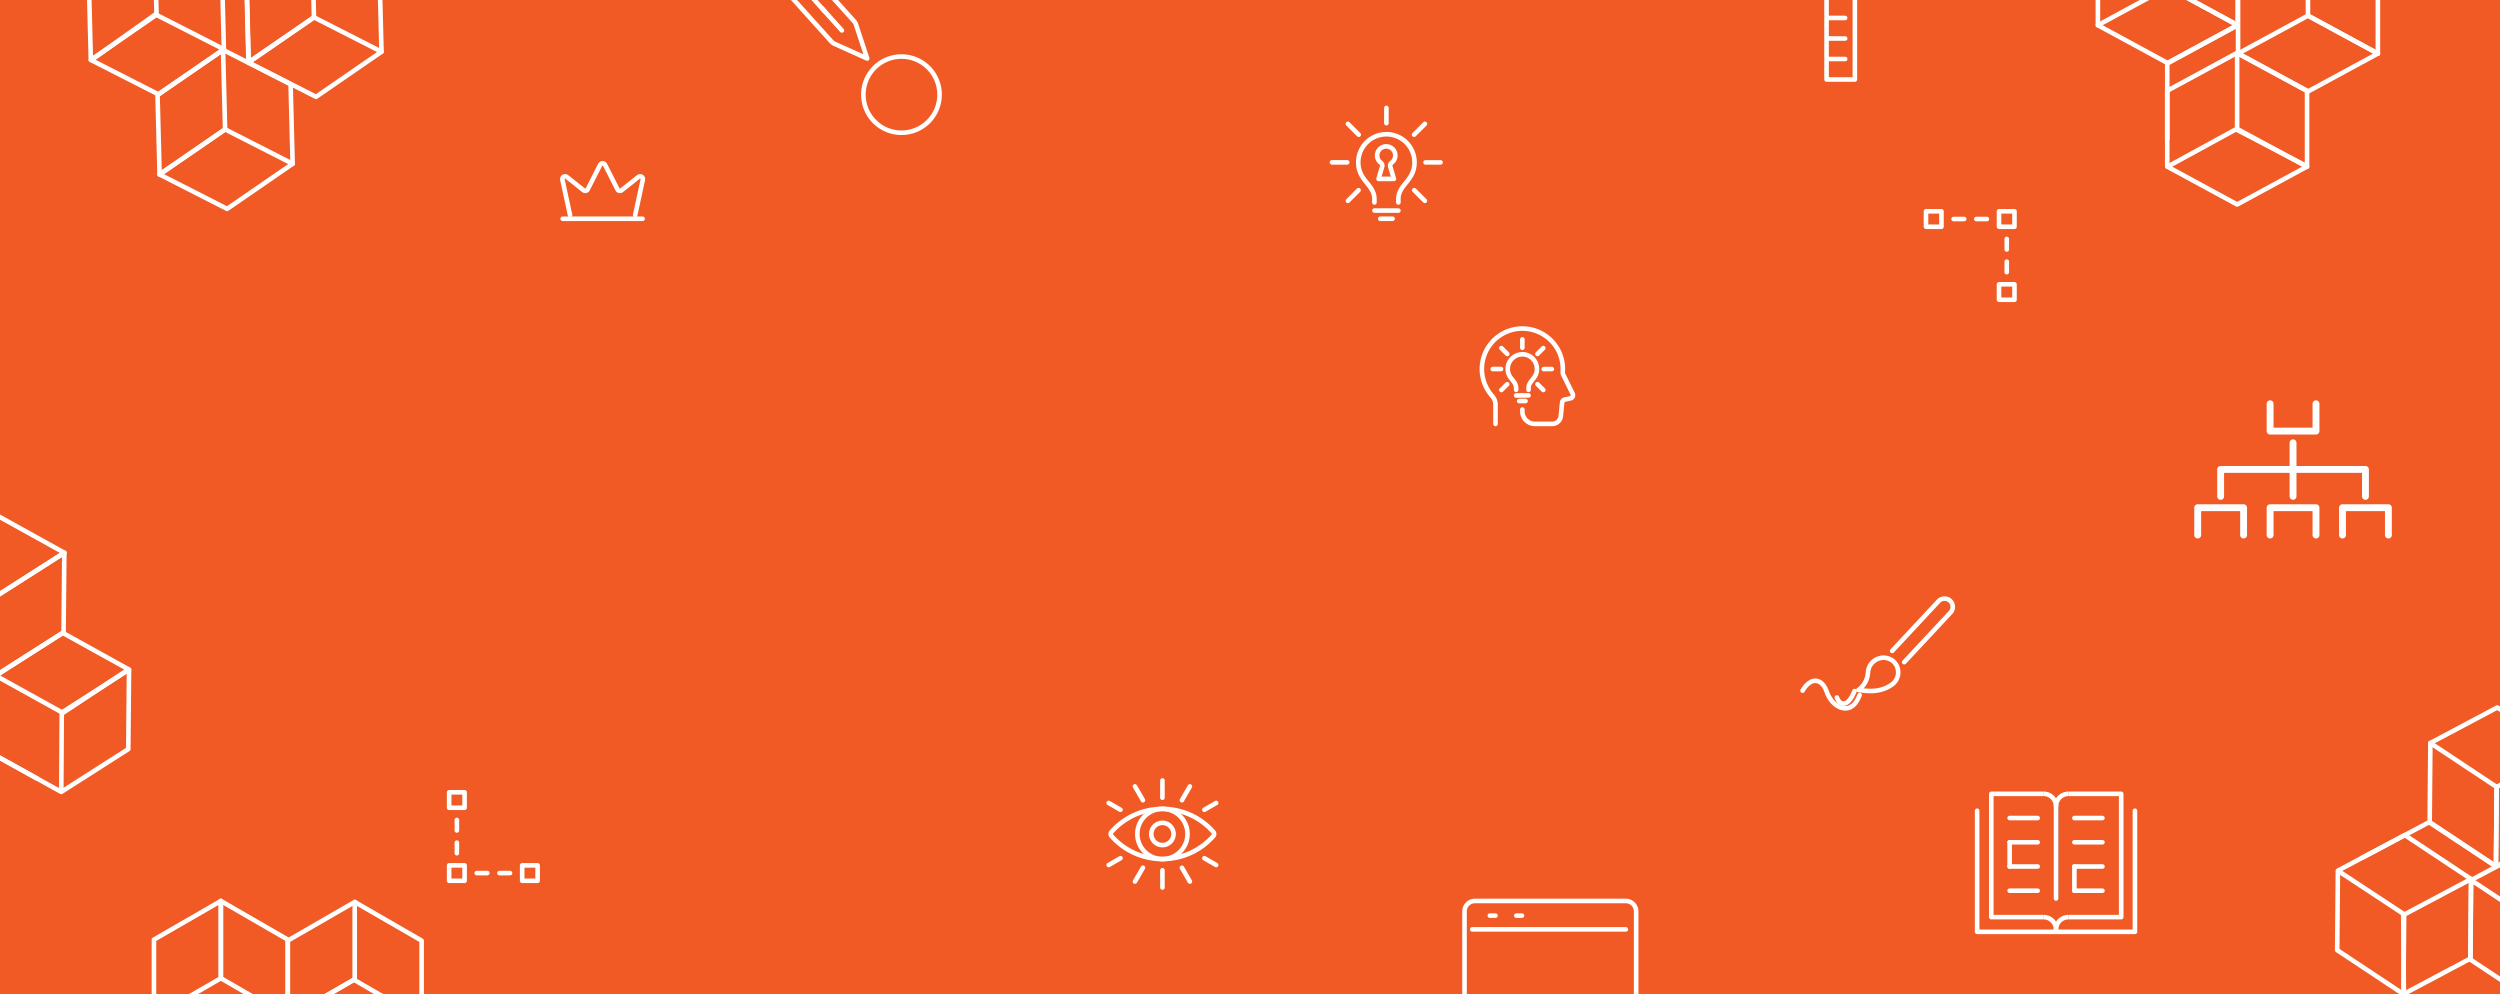 <?xml version="1.0" encoding="UTF-8"?>
<svg xmlns="http://www.w3.org/2000/svg" xmlns:xlink="http://www.w3.org/1999/xlink" width="1090.5" height="433.644" viewBox="0 0 1090.5 433.644">
  <rect x="0" y="0" width="1090.5" height="433.644" fill="#333333" stroke="none"/>
  <defs>
    <clipPath id="clip-path">
      <rect id="Rectangle_401" data-name="Rectangle 401" width="1090.5" height="433.644" transform="translate(28 63.108)" fill="#f15a24"></rect>
    </clipPath>
  </defs>
  <g id="Mask_Group_6" data-name="Mask Group 6" transform="translate(-28 -63.108)" clip-path="url(#clip-path)">
    <rect id="Rectangle_185" data-name="Rectangle 185" width="1090.5" height="433.644" transform="translate(28 63.108)" fill="#f15a24"></rect>
    <g id="Group_114" data-name="Group 114" transform="translate(536.685 463.818) rotate(-137)">
      <line id="Line_62" data-name="Line 62" y2="7.528" transform="translate(10.455 8.812) rotate(-43)" fill="none" stroke="#fff" stroke-linecap="round" stroke-linejoin="round" stroke-width="2"></line>
      <line id="Line_63" data-name="Line 63" y1="7.528" transform="translate(37.172 37.464) rotate(-43)" fill="none" stroke="#fff" stroke-linecap="round" stroke-linejoin="round" stroke-width="2"></line>
      <line id="Line_64" data-name="Line 64" y1="6.024" x2="3.478" transform="translate(27.662 44.833) rotate(-43)" fill="none" stroke="#fff" stroke-linecap="round" stroke-linejoin="round" stroke-width="2"></line>
      <line id="Line_65" data-name="Line 65" x1="3.479" y2="6.024" transform="translate(18.446 4.914) rotate(-43)" fill="none" stroke="#fff" stroke-linecap="round" stroke-linejoin="round" stroke-width="2"></line>
      <line id="Line_66" data-name="Line 66" x1="5.148" y2="2.972" transform="translate(30.531 3.511) rotate(-43)" fill="none" stroke="#fff" stroke-linecap="round" stroke-linejoin="round" stroke-width="2"></line>
      <line id="Line_67" data-name="Line 67" x1="5.148" y2="2.972" transform="translate(16.438 49.608) rotate(-43)" fill="none" stroke="#fff" stroke-linecap="round" stroke-linejoin="round" stroke-width="2"></line>
      <line id="Line_68" data-name="Line 68" x1="3.479" y1="6.024" transform="translate(42.644 30.863) rotate(-43)" fill="none" stroke="#fff" stroke-linecap="round" stroke-linejoin="round" stroke-width="2"></line>
      <line id="Line_69" data-name="Line 69" x1="3.478" y1="6.024" transform="translate(3.465 18.884) rotate(-43)" fill="none" stroke="#fff" stroke-linecap="round" stroke-linejoin="round" stroke-width="2"></line>
      <line id="Line_70" data-name="Line 70" x1="5.148" y1="2.972" transform="translate(46.968 21.138) rotate(-43)" fill="none" stroke="#fff" stroke-linecap="round" stroke-linejoin="round" stroke-width="2"></line>
      <line id="Line_71" data-name="Line 71" x2="5.148" y2="2.972" transform="translate(0 31.981) rotate(-43)" fill="none" stroke="#fff" stroke-linecap="round" stroke-linejoin="round" stroke-width="2"></line>
      <path id="Path_128" data-name="Path 128" d="M21.882,10.942A10.941,10.941,0,1,1,10.941,0,10.942,10.942,0,0,1,21.882,10.942Z" transform="translate(10.917 25.35) rotate(-43)" fill="none" stroke="#fff" stroke-linecap="round" stroke-linejoin="round" stroke-width="2"></path>
      <path id="Path_129" data-name="Path 129" d="M22.561,21.882A29.526,29.526,0,0,0,44.8,11.811a1.331,1.331,0,0,0,0-1.741,29.585,29.585,0,0,0-44.474,0,1.331,1.331,0,0,0,0,1.741A29.526,29.526,0,0,0,22.561,21.882Z" transform="translate(2.419 33.275) rotate(-43)" fill="none" stroke="#fff" stroke-linecap="round" stroke-linejoin="round" stroke-width="2"></path>
      <circle id="Ellipse_4" data-name="Ellipse 4" cx="4.863" cy="4.863" r="4.863" transform="translate(19.508 25.651) rotate(-43)" fill="none" stroke="#fff" stroke-linecap="round" stroke-linejoin="round" stroke-width="2"></circle>
    </g>
    <g id="Group_105" data-name="Group 105" transform="translate(674.388 206.422)">
      <line id="Line_1" data-name="Line 1" x1="3.624" transform="translate(4.729 17.664)" fill="none" stroke="#fff" stroke-linecap="round" stroke-linejoin="round" stroke-width="2"></line>
      <line id="Line_2" data-name="Line 2" x1="3.562" transform="translate(26.956 17.675)" fill="none" stroke="#fff" stroke-linecap="round" stroke-linejoin="round" stroke-width="2"></line>
      <line id="Line_3" data-name="Line 3" x1="2.539" y2="2.539" transform="translate(8.512 24.271)" fill="none" stroke="#fff" stroke-linecap="round" stroke-linejoin="round" stroke-width="2"></line>
      <line id="Line_4" data-name="Line 4" x1="2.569" y2="2.569" transform="translate(24.234 8.52)" fill="none" stroke="#fff" stroke-linecap="round" stroke-linejoin="round" stroke-width="2"></line>
      <line id="Line_5" data-name="Line 5" y2="3.631" transform="translate(17.659 4.732)" fill="none" stroke="#fff" stroke-linecap="round" stroke-linejoin="round" stroke-width="2"></line>
      <line id="Line_6" data-name="Line 6" x2="2.539" y2="2.539" transform="translate(24.266 24.271)" fill="none" stroke="#fff" stroke-linecap="round" stroke-linejoin="round" stroke-width="2"></line>
      <line id="Line_7" data-name="Line 7" x2="2.569" y2="2.569" transform="translate(8.515 8.52)" fill="none" stroke="#fff" stroke-linecap="round" stroke-linejoin="round" stroke-width="2"></line>
      <line id="Line_8" data-name="Line 8" x1="5.423" transform="translate(14.948 29.178)" fill="none" stroke="#fff" stroke-linecap="round" stroke-linejoin="round" stroke-width="2"></line>
      <path id="Path_72" data-name="Path 72" d="M661.32,467.876v-.763c0-3.284-3.65-4.137-3.65-8.3a6.361,6.361,0,1,1,12.721,0c0,4.167-3.649,5.02-3.649,8.3v.763" transform="translate(-646.372 -441.143)" fill="none" stroke="#fff" stroke-linecap="round" stroke-linejoin="round" stroke-width="2"></path>
      <line id="Line_9" data-name="Line 9" x1="2.778" transform="translate(16.269 31.624)" fill="none" stroke="#fff" stroke-linecap="round" stroke-linejoin="round" stroke-width="2"></line>
      <path id="Path_73" data-name="Path 73" d="M650.358,480.772v-8.4a5.878,5.878,0,0,0-1.534-3.876A17.654,17.654,0,1,1,679.73,456.84q0,.556-.037,1.1a3.009,3.009,0,0,0,.289,1.532l4.037,8.17a1.393,1.393,0,0,1-.95,1.978l-2.525.555a1.438,1.438,0,0,0-1.121,1.263l-.582,5.93a3.769,3.769,0,0,1-3.751,3.4h-7.54a5.48,5.48,0,0,1-5.48-5.48V474.5" transform="translate(-644.409 -439.179)" fill="none" stroke="#fff" stroke-linecap="round" stroke-linejoin="round" stroke-width="2"></path>
    </g>
    <g id="Group_115" data-name="Group 115" transform="translate(890.418 409.377)">
      <path id="Path_108" data-name="Path 108" d="M366.341,443.271H343.435v53.782h22.907" transform="translate(-337.254 -443.271)" fill="none" stroke="#fff" stroke-linejoin="round" stroke-width="2"></path>
      <path id="Path_109" data-name="Path 109" d="M367.269,497.053h23.084V443.271H367.269" transform="translate(-327.509 -443.271)" fill="none" stroke="#fff" stroke-linejoin="round" stroke-width="2"></path>
      <path id="Path_110" data-name="Path 110" d="M363.482,486.931a5.414,5.414,0,0,1,5.337-5.486" transform="translate(-329.057 -427.663)" fill="none" stroke="#fff" stroke-linejoin="round" stroke-width="2"></path>
      <path id="Path_111" data-name="Path 111" d="M365.031,486.931a5.414,5.414,0,0,0-5.337-5.486" transform="translate(-330.606 -427.663)" fill="none" stroke="#fff" stroke-linejoin="round" stroke-width="2"></path>
      <path id="Path_112" data-name="Path 112" d="M363.482,448.757a5.413,5.413,0,0,1,5.337-5.486" transform="translate(-329.057 -443.271)" fill="none" stroke="#fff" stroke-linejoin="round" stroke-width="2"></path>
      <path id="Path_113" data-name="Path 113" d="M365.031,448.757a5.414,5.414,0,0,0-5.337-5.486" transform="translate(-330.606 -443.271)" fill="none" stroke="#fff" stroke-linejoin="round" stroke-width="2"></path>
      <line id="Line_35" data-name="Line 35" x1="12.236" transform="translate(14.184 10.564)" fill="none" stroke="#fff" stroke-linecap="round" stroke-linejoin="round" stroke-width="2"></line>
      <line id="Line_36" data-name="Line 36" x1="12.236" transform="translate(14.184 21.129)" fill="none" stroke="#fff" stroke-linecap="round" stroke-linejoin="round" stroke-width="2"></line>
      <line id="Line_37" data-name="Line 37" x1="12.236" transform="translate(14.184 31.693)" fill="none" stroke="#fff" stroke-linecap="round" stroke-linejoin="round" stroke-width="2"></line>
      <line id="Line_38" data-name="Line 38" x1="12.236" transform="translate(14.184 42.257)" fill="none" stroke="#fff" stroke-linecap="round" stroke-linejoin="round" stroke-width="2"></line>
      <line id="Line_39" data-name="Line 39" y2="40.168" transform="translate(34.424 5.486)" fill="#fff" stroke="#707070" stroke-width="2"></line>
      <line id="Line_40" data-name="Line 40" y2="40.168" transform="translate(34.424 5.486)" fill="none" stroke="#fff" stroke-linecap="round" stroke-linejoin="round" stroke-width="2"></line>
      <path id="Path_114" data-name="Path 114" d="M407.894,448.508v52.821H339.048V448.508" transform="translate(-339.048 -441.13)" fill="none" stroke="#fff" stroke-linecap="round" stroke-linejoin="round" stroke-width="2"></path>
      <line id="Line_41" data-name="Line 41" x1="12.236" transform="translate(42.427 10.564)" fill="none" stroke="#fff" stroke-linecap="round" stroke-linejoin="round" stroke-width="2"></line>
      <line id="Line_42" data-name="Line 42" x1="12.236" transform="translate(42.427 21.129)" fill="none" stroke="#fff" stroke-linecap="round" stroke-linejoin="round" stroke-width="2"></line>
      <line id="Line_43" data-name="Line 43" x1="12.236" transform="translate(42.427 31.693)" fill="none" stroke="#fff" stroke-linecap="round" stroke-linejoin="round" stroke-width="2"></line>
      <line id="Line_44" data-name="Line 44" x1="12.236" transform="translate(42.427 42.257)" fill="none" stroke="#fff" stroke-linecap="round" stroke-linejoin="round" stroke-width="2"></line>
      <line id="Line_45" data-name="Line 45" y2="10.564" transform="translate(14.184 21.129)" fill="none" stroke="#fff" stroke-linecap="round" stroke-linejoin="round" stroke-width="2"></line>
      <line id="Line_46" data-name="Line 46" y2="10.564" transform="translate(42.427 31.693)" fill="none" stroke="#fff" stroke-linecap="round" stroke-linejoin="round" stroke-width="2"></line>
    </g>
    <g id="Group_136" data-name="Group 136" transform="translate(372.41 52.073)">
      <g id="Group_128" data-name="Group 128" transform="matrix(0.966, -0.259, 0.259, 0.966, 28.464, 40.576)">
        <path id="Path_80" data-name="Path 80" d="M33.225,16.613A16.612,16.612,0,1,1,16.612,0,16.613,16.613,0,0,1,33.225,16.613Z" transform="translate(0 0)" fill="none" stroke="#fff" stroke-linecap="round" stroke-linejoin="round" stroke-width="2"></path>
      </g>
      <g id="Group_125" data-name="Group 125" transform="translate(38.792 32.12) rotate(138)">
        <path id="Path_137" data-name="Path 137" d="M13.282,43.222V15.894A3.9,3.9,0,0,0,13,14.432L6.642,0,.285,14.432A3.9,3.9,0,0,0,0,15.894L0,43.222" transform="translate(0 0)" fill="none" stroke="#fff" stroke-linejoin="round" stroke-width="2"></path>
        <line id="Line_83" data-name="Line 83" y2="15.888" transform="translate(6.641 27.334)" fill="none" stroke="#fff" stroke-linejoin="round" stroke-width="2"></line>
        <line id="Line_84" data-name="Line 84" y2="12.823" transform="translate(6.641 16.494)" fill="none" stroke="#fff" stroke-linecap="round" stroke-linejoin="round" stroke-width="2"></line>
      </g>
    </g>
    <g id="Group_127" data-name="Group 127" transform="translate(666.823 456.117)">
      <path id="Rectangle_394" data-name="Rectangle 394" d="M4.535,0H70.329a4.536,4.536,0,0,1,4.536,4.536V59.024a4.536,4.536,0,0,1-4.536,4.536H4.535A4.535,4.535,0,0,1,0,59.025V4.535A4.535,4.535,0,0,1,4.535,0Z" fill="none" stroke="#fff" stroke-linecap="round" stroke-linejoin="round" stroke-width="2"></path>
      <line id="Line_85" data-name="Line 85" x2="67.017" transform="translate(3.364 12.388)" fill="none" stroke="#fff" stroke-linecap="round" stroke-linejoin="round" stroke-width="2"></line>
      <line id="Line_86" data-name="Line 86" x1="2.492" transform="translate(11.027 6.381)" fill="#fff" stroke="#707070" stroke-linecap="round" stroke-width="2"></line>
      <line id="Line_87" data-name="Line 87" x1="2.492" transform="translate(11.027 6.381)" fill="none" stroke="#fff" stroke-linecap="round" stroke-linejoin="round" stroke-width="2"></line>
      <line id="Line_88" data-name="Line 88" x1="2.492" transform="translate(22.591 6.381)" fill="#fff" stroke="#707070" stroke-linecap="round" stroke-width="2"></line>
      <line id="Line_89" data-name="Line 89" x1="2.492" transform="translate(22.591 6.381)" fill="none" stroke="#fff" stroke-linecap="round" stroke-linejoin="round" stroke-width="2"></line>
    </g>
    <g id="Group_126" data-name="Group 126" transform="translate(837.103 97.79) rotate(180)">
      <line id="Line_90" data-name="Line 90" x2="7.125" transform="translate(4.25 8.945)" fill="none" stroke="#fff" stroke-linecap="round" stroke-linejoin="round" stroke-width="2"></line>
      <line id="Line_91" data-name="Line 91" x2="7.125" transform="translate(4.25 17.889)" fill="none" stroke="#fff" stroke-linecap="round" stroke-linejoin="round" stroke-width="2"></line>
      <line id="Line_92" data-name="Line 92" x2="7.125" transform="translate(4.25 26.834)" fill="none" stroke="#fff" stroke-linecap="round" stroke-linejoin="round" stroke-width="2"></line>
      <path id="Path_138" data-name="Path 138" d="M0,34.682V0H12.367V34.682" transform="translate(0)" fill="none" stroke="#fff" stroke-linejoin="round" stroke-width="2"></path>
    </g>
    <g id="Group_134" data-name="Group 134" transform="translate(909.716 14.639)">
      <g id="Group_116" data-name="Group 116" transform="translate(80.207 63.567) rotate(-60)">
        <path id="Path_98" data-name="Path 98" d="M.928,51.21,0,16.534,28.638,0" transform="translate(29.566 18.142)" fill="none" stroke="#fff" stroke-linecap="round" stroke-linejoin="round" stroke-width="2"></path>
        <path id="Path_99" data-name="Path 99" d="M30.494,52.817l-.928-34.676L0,0" transform="translate(0 16.534)" fill="none" stroke="#fff" stroke-linecap="round" stroke-linejoin="round" stroke-width="2"></path>
        <path id="Path_100" data-name="Path 100" d="M28.638,0,0,16.535.928,51.21,30.494,69.351,59.133,52.817,58.2,18.142Z" transform="translate(0 0)" fill="none" stroke="#fff" stroke-linecap="round" stroke-linejoin="round" stroke-width="2"></path>
      </g>
      <g id="Group_118" data-name="Group 118" transform="translate(0 84.231) rotate(-60)">
        <path id="Path_98-2" data-name="Path 98" d="M.928,51.21,0,16.534,28.638,0" transform="translate(67.695 18.142)" fill="none" stroke="#fff" stroke-linecap="round" stroke-linejoin="round" stroke-width="2"></path>
        <path id="Path_99-2" data-name="Path 99" d="M30.494,52.817l-.928-34.676L0,0" transform="translate(38.129 16.534)" fill="none" stroke="#fff" stroke-linecap="round" stroke-linejoin="round" stroke-width="2"></path>
        <path id="Path_100-2" data-name="Path 100" d="M28.638,0,0,16.535.928,51.21,30.494,69.351,59.133,52.817,58.2,18.142Z" transform="translate(38.129 0)" fill="none" stroke="#fff" stroke-linecap="round" stroke-linejoin="round" stroke-width="2"></path>
        <path id="Path_147" data-name="Path 147" d="M29.521,52.86l-.909-34.732L0,0" transform="translate(0 73.759) rotate(-1)" fill="none" stroke="#fff" stroke-linecap="round" stroke-linejoin="round" stroke-width="2"></path>
      </g>
      <path id="Path_98-3" data-name="Path 98" d="M.928,51.21,0,16.534,28.638,0" transform="translate(79.805 96.427) rotate(-60)" fill="none" stroke="#fff" stroke-linecap="round" stroke-linejoin="round" stroke-width="2"></path>
      <path id="Path_99-3" data-name="Path 99" d="M27.71,51.21l.928-34.676L0,0" transform="translate(63.63 109.08) rotate(-120)" fill="none" stroke="#fff" stroke-linecap="round" stroke-linejoin="round" stroke-width="2"></path>
      <path id="Path_100-3" data-name="Path 100" d="M28.638,0,0,16.535.928,51.21,30.494,69.351,59.133,52.817,58.2,18.142Z" transform="translate(49.311 112.861) rotate(-60)" fill="none" stroke="#fff" stroke-linecap="round" stroke-linejoin="round" stroke-width="2"></path>
    </g>
    <g id="Group_138" data-name="Group 138" transform="matrix(0.469, 0.883, -0.883, 0.469, 1124.989, 329.844)">
      <g id="Group_116-2" data-name="Group 116" transform="translate(80.207 63.567) rotate(-60)">
        <path id="Path_98-4" data-name="Path 98" d="M.928,51.21,0,16.534,28.638,0" transform="translate(29.566 18.142)" fill="none" stroke="#fff" stroke-linecap="round" stroke-linejoin="round" stroke-width="2"></path>
        <path id="Path_99-4" data-name="Path 99" d="M30.494,52.817l-.928-34.676L0,0" transform="translate(0 16.534)" fill="none" stroke="#fff" stroke-linecap="round" stroke-linejoin="round" stroke-width="2"></path>
        <path id="Path_100-4" data-name="Path 100" d="M28.638,0,0,16.535.928,51.21,30.494,69.351,59.133,52.817,58.2,18.142Z" transform="translate(0 0)" fill="none" stroke="#fff" stroke-linecap="round" stroke-linejoin="round" stroke-width="2"></path>
      </g>
      <g id="Group_118-2" data-name="Group 118" transform="translate(0 84.231) rotate(-60)">
        <path id="Path_98-5" data-name="Path 98" d="M.928,51.21,0,16.534,28.638,0" transform="translate(67.695 18.142)" fill="none" stroke="#fff" stroke-linecap="round" stroke-linejoin="round" stroke-width="2"></path>
        <path id="Path_99-5" data-name="Path 99" d="M30.494,52.817l-.928-34.676L0,0" transform="translate(38.129 16.534)" fill="none" stroke="#fff" stroke-linecap="round" stroke-linejoin="round" stroke-width="2"></path>
        <path id="Path_100-5" data-name="Path 100" d="M28.638,0,0,16.535.928,51.21,30.494,69.351,59.133,52.817,58.2,18.142Z" transform="translate(38.129 0)" fill="none" stroke="#fff" stroke-linecap="round" stroke-linejoin="round" stroke-width="2"></path>
        <path id="Path_147-2" data-name="Path 147" d="M29.521,52.86l-.909-34.732L0,0" transform="translate(0 73.759) rotate(-1)" fill="none" stroke="#fff" stroke-linecap="round" stroke-linejoin="round" stroke-width="2"></path>
      </g>
      <path id="Path_98-6" data-name="Path 98" d="M.928,51.21,0,16.534,28.638,0" transform="translate(79.805 96.427) rotate(-60)" fill="none" stroke="#fff" stroke-linecap="round" stroke-linejoin="round" stroke-width="2"></path>
      <path id="Path_99-6" data-name="Path 99" d="M27.71,51.21l.928-34.676L0,0" transform="translate(63.63 109.08) rotate(-120)" fill="none" stroke="#fff" stroke-linecap="round" stroke-linejoin="round" stroke-width="2"></path>
      <path id="Path_100-6" data-name="Path 100" d="M28.638,0,0,16.535.928,51.21,30.494,69.351,59.133,52.817,58.2,18.142Z" transform="translate(49.311 112.962) rotate(-60)" fill="none" stroke="#fff" stroke-linecap="round" stroke-linejoin="round" stroke-width="2"></path>
    </g>
    <g id="Group_119" data-name="Group 119" transform="translate(807.237 339.906) rotate(-16)">
      <g id="Group_112" data-name="Group 112" transform="translate(69.374 0) rotate(59)">
        <path id="Path_74" data-name="Path 74" d="M12.75,8.011A6.513,6.513,0,0,0,6.45,0,6.531,6.531,0,0,0,.592,3.962a6.823,6.823,0,0,0,.921,7.08A10.043,10.043,0,0,1,3.729,19.5C7.9,16.682,11.612,13.374,12.75,8.011Z" transform="translate(0 36.205)" fill="none" stroke="#fff" stroke-linecap="round" stroke-linejoin="round" stroke-width="2"></path>
        <path id="Path_75" data-name="Path 75" d="M7.186,33.214V3.592A3.593,3.593,0,0,0,0,3.592V33.214" transform="translate(2.872 0)" fill="none" stroke="#fff" stroke-linecap="round" stroke-linejoin="round" stroke-width="2"></path>
      </g>
      <g id="Group_113" data-name="Group 113" transform="translate(0 19.03)">
        <path id="Path_76" data-name="Path 76" d="M8.4,23.547H6.947C-1.612,23.547-1.76,15,3.989,9.709,8.139,5.892,7.5.833,0,0" transform="translate(0 6.438) rotate(-50)" fill="none" stroke="#fff" stroke-linecap="round" stroke-linejoin="round" stroke-width="2"></path>
        <path id="Path_77" data-name="Path 77" d="M7.144,5.89H5.9C-.3,5.89-1.332,2.67,1.489,0" transform="translate(12.646 14.543) rotate(-50)" fill="none" stroke="#fff" stroke-linecap="round" stroke-linejoin="round" stroke-width="2"></path>
      </g>
    </g>
    <g id="Group_121" data-name="Group 121" transform="translate(868.12 155.275)">
      <rect id="Rectangle_385" data-name="Rectangle 385" width="6.741" height="6.741" fill="none" stroke="#fff" stroke-linecap="round" stroke-linejoin="round" stroke-width="2"></rect>
      <rect id="Rectangle_387" data-name="Rectangle 387" width="6.741" height="6.741" transform="translate(31.855)" fill="none" stroke="#fff" stroke-linecap="round" stroke-linejoin="round" stroke-width="2"></rect>
      <rect id="Rectangle_388" data-name="Rectangle 388" width="6.741" height="6.741" transform="translate(31.855 31.855)" fill="none" stroke="#fff" stroke-linecap="round" stroke-linejoin="round" stroke-width="2"></rect>
      <line id="Line_18" data-name="Line 18" y2="4.611" transform="translate(35.226 12.038)" fill="none" stroke="#fff" stroke-linecap="round" stroke-linejoin="round" stroke-width="2"></line>
      <line id="Line_19" data-name="Line 19" y2="4.612" transform="translate(35.226 21.947)" fill="none" stroke="#fff" stroke-linecap="round" stroke-linejoin="round" stroke-width="2"></line>
      <line id="Line_20" data-name="Line 20" x2="4.612" transform="translate(12.038 3.37)" fill="none" stroke="#fff" stroke-linecap="round" stroke-linejoin="round" stroke-width="2"></line>
      <line id="Line_21" data-name="Line 21" x2="4.612" transform="translate(21.947 3.37)" fill="none" stroke="#fff" stroke-linecap="round" stroke-linejoin="round" stroke-width="2"></line>
    </g>
    <g id="Group_122" data-name="Group 122" transform="translate(262.514 447.315) rotate(180)">
      <rect id="Rectangle_385-2" data-name="Rectangle 385" width="6.741" height="6.741" fill="none" stroke="#fff" stroke-linecap="round" stroke-linejoin="round" stroke-width="2"></rect>
      <rect id="Rectangle_387-2" data-name="Rectangle 387" width="6.741" height="6.741" transform="translate(31.855)" fill="none" stroke="#fff" stroke-linecap="round" stroke-linejoin="round" stroke-width="2"></rect>
      <rect id="Rectangle_388-2" data-name="Rectangle 388" width="6.741" height="6.741" transform="translate(31.855 31.855)" fill="none" stroke="#fff" stroke-linecap="round" stroke-linejoin="round" stroke-width="2"></rect>
      <line id="Line_18-2" data-name="Line 18" y2="4.611" transform="translate(35.226 12.038)" fill="none" stroke="#fff" stroke-linecap="round" stroke-linejoin="round" stroke-width="2"></line>
      <line id="Line_19-2" data-name="Line 19" y2="4.612" transform="translate(35.226 21.947)" fill="none" stroke="#fff" stroke-linecap="round" stroke-linejoin="round" stroke-width="2"></line>
      <line id="Line_20-2" data-name="Line 20" x2="4.612" transform="translate(12.038 3.37)" fill="none" stroke="#fff" stroke-linecap="round" stroke-linejoin="round" stroke-width="2"></line>
      <line id="Line_21-2" data-name="Line 21" x2="4.612" transform="translate(21.947 3.37)" fill="none" stroke="#fff" stroke-linecap="round" stroke-linejoin="round" stroke-width="2"></line>
    </g>
    <g id="Group_132" data-name="Group 132" transform="translate(986.633 239.225)">
      <path id="Path_101" data-name="Path 101" d="M343.31,380.137V368.2h20.019v11.935" transform="translate(-343.31 -322.862)" fill="none" stroke="#fff" stroke-linecap="round" stroke-linejoin="round" stroke-width="3"></path>
      <path id="Path_102" data-name="Path 102" d="M357.51,380.137V368.2h20.019v11.935" transform="translate(-325.927 -322.862)" fill="none" stroke="#fff" stroke-linecap="round" stroke-linejoin="round" stroke-width="3"></path>
      <path id="Path_103" data-name="Path 103" d="M377.529,347.816v11.935H357.51V347.816" transform="translate(-325.927 -347.816)" fill="none" stroke="#fff" stroke-linecap="round" stroke-linejoin="round" stroke-width="3"></path>
      <path id="Path_104" data-name="Path 104" d="M371.711,380.137V368.2H391.73v11.935" transform="translate(-308.543 -322.862)" fill="none" stroke="#fff" stroke-linecap="round" stroke-linejoin="round" stroke-width="3"></path>
      <path id="Path_105" data-name="Path 105" d="M347.81,372.474V360.693h63.167v11.781" transform="translate(-337.801 -332.055)" fill="none" stroke="#fff" stroke-linecap="round" stroke-linejoin="round" stroke-width="3"></path>
      <line id="Line_29" data-name="Line 29" y2="23.36" transform="translate(41.593 17.021)" fill="none" stroke="#fff" stroke-linecap="round" stroke-linejoin="round" stroke-width="3"></line>
    </g>
    <g id="Group_129" data-name="Group 129" transform="translate(273.288 134.354)">
      <path id="Path_141" data-name="Path 141" d="M689.719,556.874l3.334-15.431a1.2,1.2,0,0,0-1.922-1.193l-7.313,5.8a1.2,1.2,0,0,1-1.819-.4l-5.415-10.679a1.2,1.2,0,0,0-2.143,0l-5.415,10.679a1.2,1.2,0,0,1-1.817.4l-7.313-5.8a1.2,1.2,0,0,0-1.922,1.193l3.333,15.431" transform="translate(-657.944 -534.316)" fill="none" stroke="#fff" stroke-linecap="round" stroke-linejoin="round" stroke-width="2"></path>
      <line id="Line_93" data-name="Line 93" x2="34.876" transform="translate(0.13 24.174)" fill="none" stroke="#fff" stroke-linecap="round" stroke-linejoin="round" stroke-width="2"></line>
    </g>
    <g id="Group_135" data-name="Group 135" transform="translate(95.153 456.117)">
      <g id="Group_131" data-name="Group 131" transform="translate(58.378 67.408) rotate(-180)">
        <path id="Path_98-7" data-name="Path 98" d="M0,50.556v-33.7L29.189,0" transform="translate(29.189 16.852)" fill="none" stroke="#fff" stroke-linecap="round" stroke-linejoin="round" stroke-width="2"></path>
        <path id="Path_99-7" data-name="Path 99" d="M29.189,50.556v-33.7L0,0" transform="translate(0 16.852)" fill="none" stroke="#fff" stroke-linecap="round" stroke-linejoin="round" stroke-width="2"></path>
        <path id="Path_100-7" data-name="Path 100" d="M29.189,0,0,16.853v33.7L29.189,67.408l29.19-16.852v-33.7Z" transform="translate(0 0)" fill="none" stroke="#fff" stroke-linecap="round" stroke-linejoin="round" stroke-width="2"></path>
      </g>
      <path id="Path_143" data-name="Path 143" d="M0,50.556v-33.7L29.189,0" transform="translate(87.576 50.995) rotate(-180)" fill="none" stroke="#fff" stroke-linecap="round" stroke-linejoin="round" stroke-width="2"></path>
      <path id="Path_145" data-name="Path 145" d="M29.189,0,0,16.853v33.7L29.189,67.408l29.19-16.852v-33.7Z" transform="translate(116.765 67.847) rotate(-180)" fill="none" stroke="#fff" stroke-linecap="round" stroke-linejoin="round" stroke-width="2"></path>
      <path id="Path_146" data-name="Path 146" d="M29.189,50.556v-33.7L0,0" transform="translate(58.02 51.207) rotate(-60)" fill="none" stroke="#fff" stroke-linecap="round" stroke-linejoin="round" stroke-width="2"></path>
    </g>
    <g id="Group_133" data-name="Group 133" transform="translate(609 110.18)">
      <line id="Line_72" data-name="Line 72" x1="6.655" transform="translate(0 23.748)" fill="none" stroke="#fff" stroke-linecap="round" stroke-linejoin="round" stroke-width="2"></line>
      <line id="Line_73" data-name="Line 73" x1="6.54" transform="translate(40.818 23.767)" fill="none" stroke="#fff" stroke-linecap="round" stroke-linejoin="round" stroke-width="2"></line>
      <line id="Line_74" data-name="Line 74" x1="4.662" y2="4.662" transform="translate(6.947 35.881)" fill="none" stroke="#fff" stroke-linecap="round" stroke-linejoin="round" stroke-width="2"></line>
      <line id="Line_75" data-name="Line 75" x1="4.717" y2="4.717" transform="translate(35.818 6.955)" fill="none" stroke="#fff" stroke-linecap="round" stroke-linejoin="round" stroke-width="2"></line>
      <line id="Line_76" data-name="Line 76" y2="6.667" transform="translate(23.745)" fill="none" stroke="#fff" stroke-linecap="round" stroke-linejoin="round" stroke-width="2"></line>
      <line id="Line_77" data-name="Line 77" x2="4.662" y2="4.662" transform="translate(35.878 35.881)" fill="none" stroke="#fff" stroke-linecap="round" stroke-linejoin="round" stroke-width="2"></line>
      <line id="Line_78" data-name="Line 78" x2="4.717" y2="4.717" transform="translate(6.954 6.955)" fill="none" stroke="#fff" stroke-linecap="round" stroke-linejoin="round" stroke-width="2"></line>
      <line id="Line_79" data-name="Line 79" x1="10.455" transform="translate(18.517 44.778)" fill="none" stroke="#fff" stroke-linecap="round" stroke-linejoin="round" stroke-width="2"></line>
      <path id="Path_130" data-name="Path 130" d="M550.109,292.478v-1.471c0-6.333-7.037-7.978-7.037-16.012a12.264,12.264,0,1,1,24.529,0c0,8.034-7.036,9.678-7.036,16.012v1.471" transform="translate(-531.592 -251.246)" fill="none" stroke="#fff" stroke-linecap="round" stroke-linejoin="round" stroke-width="2"></path>
      <line id="Line_80" data-name="Line 80" x1="5.357" transform="translate(21.064 48.348)" fill="none" stroke="#fff" stroke-linecap="round" stroke-linejoin="round" stroke-width="2"></line>
      <path id="Path_131" data-name="Path 131" d="M560.653,272.922a3.957,3.957,0,1,0-6.279,3.191,1.561,1.561,0,0,1,.506,1.764l-1.526,5.256h6.677l-1.524-5.251a1.558,1.558,0,0,1,.5-1.763A3.928,3.928,0,0,0,560.653,272.922Z" transform="translate(-533.024 -252.169)" fill="none" stroke="#fff" stroke-linecap="round" stroke-linejoin="round" stroke-width="2"></path>
    </g>
    <g id="Group_141" data-name="Group 141" transform="matrix(-0.454, 0.891, -0.891, -0.454, 232.217, 33.25)">
      <g id="Group_116-3" data-name="Group 116" transform="translate(80.207 63.567) rotate(-60)">
        <path id="Path_98-8" data-name="Path 98" d="M.928,51.21,0,16.534,28.638,0" transform="translate(29.566 18.142)" fill="none" stroke="#fff" stroke-linecap="round" stroke-linejoin="round" stroke-width="2"></path>
        <path id="Path_99-8" data-name="Path 99" d="M30.494,52.817l-.928-34.676L0,0" transform="translate(0 16.534)" fill="none" stroke="#fff" stroke-linecap="round" stroke-linejoin="round" stroke-width="2"></path>
        <path id="Path_100-8" data-name="Path 100" d="M28.638,0,0,16.535.928,51.21,30.494,69.351,59.133,52.817,58.2,18.142Z" transform="translate(0 0)" fill="none" stroke="#fff" stroke-linecap="round" stroke-linejoin="round" stroke-width="2"></path>
      </g>
      <g id="Group_118-3" data-name="Group 118" transform="translate(0 84.231) rotate(-60)">
        <path id="Path_98-9" data-name="Path 98" d="M.928,51.21,0,16.534,28.638,0" transform="translate(67.695 18.142)" fill="none" stroke="#fff" stroke-linecap="round" stroke-linejoin="round" stroke-width="2"></path>
        <path id="Path_99-9" data-name="Path 99" d="M30.494,52.817l-.928-34.676L0,0" transform="translate(38.129 16.534)" fill="none" stroke="#fff" stroke-linecap="round" stroke-linejoin="round" stroke-width="2"></path>
        <path id="Path_100-9" data-name="Path 100" d="M28.638,0,0,16.535.928,51.21,30.494,69.351,59.133,52.817,58.2,18.142Z" transform="translate(38.129 0)" fill="none" stroke="#fff" stroke-linecap="round" stroke-linejoin="round" stroke-width="2"></path>
        <path id="Path_147-3" data-name="Path 147" d="M29.521,52.86l-.909-34.732L0,0" transform="translate(0 73.759) rotate(-1)" fill="none" stroke="#fff" stroke-linecap="round" stroke-linejoin="round" stroke-width="2"></path>
      </g>
      <path id="Path_98-10" data-name="Path 98" d="M.928,51.21,0,16.534,28.638,0" transform="translate(79.805 96.427) rotate(-60)" fill="none" stroke="#fff" stroke-linecap="round" stroke-linejoin="round" stroke-width="2"></path>
      <path id="Path_99-10" data-name="Path 99" d="M27.71,51.21l.928-34.676L0,0" transform="translate(63.63 109.08) rotate(-120)" fill="none" stroke="#fff" stroke-linecap="round" stroke-linejoin="round" stroke-width="2"></path>
      <path id="Path_100-10" data-name="Path 100" d="M28.638,0,0,16.535.928,51.21,30.494,69.351,59.133,52.817,58.2,18.142Z" transform="translate(49.311 112.962) rotate(-60)" fill="none" stroke="#fff" stroke-linecap="round" stroke-linejoin="round" stroke-width="2"></path>
    </g>
    <g id="Group_144" data-name="Group 144" transform="translate(-82.164 405.418) rotate(-61)">
      <g id="Group_116-4" data-name="Group 116" transform="translate(80.207 63.567) rotate(-60)">
        <path id="Path_98-11" data-name="Path 98" d="M.928,51.21,0,16.534,28.638,0" transform="translate(29.566 18.142)" fill="none" stroke="#fff" stroke-linecap="round" stroke-linejoin="round" stroke-width="2"></path>
        <path id="Path_99-11" data-name="Path 99" d="M30.494,52.817l-.928-34.676L0,0" transform="translate(0 16.534)" fill="none" stroke="#fff" stroke-linecap="round" stroke-linejoin="round" stroke-width="2"></path>
        <path id="Path_100-11" data-name="Path 100" d="M28.638,0,0,16.535.928,51.21,30.494,69.351,59.133,52.817,58.2,18.142Z" transform="translate(0 0)" fill="none" stroke="#fff" stroke-linecap="round" stroke-linejoin="round" stroke-width="2"></path>
      </g>
      <g id="Group_118-4" data-name="Group 118" transform="translate(0 84.231) rotate(-60)">
        <path id="Path_98-12" data-name="Path 98" d="M.928,51.21,0,16.534,28.638,0" transform="translate(67.695 18.142)" fill="none" stroke="#fff" stroke-linecap="round" stroke-linejoin="round" stroke-width="2"></path>
        <path id="Path_99-12" data-name="Path 99" d="M30.494,52.817l-.928-34.676L0,0" transform="translate(38.129 16.534)" fill="none" stroke="#fff" stroke-linecap="round" stroke-linejoin="round" stroke-width="2"></path>
        <path id="Path_100-12" data-name="Path 100" d="M28.638,0,0,16.535.928,51.21,30.494,69.351,59.133,52.817,58.2,18.142Z" transform="translate(38.129 0)" fill="none" stroke="#fff" stroke-linecap="round" stroke-linejoin="round" stroke-width="2"></path>
        <path id="Path_147-4" data-name="Path 147" d="M29.521,52.86l-.909-34.732L0,0" transform="translate(0 73.759) rotate(-1)" fill="none" stroke="#fff" stroke-linecap="round" stroke-linejoin="round" stroke-width="2"></path>
      </g>
      <path id="Path_98-13" data-name="Path 98" d="M.928,51.21,0,16.534,28.638,0" transform="translate(79.805 96.427) rotate(-60)" fill="none" stroke="#fff" stroke-linecap="round" stroke-linejoin="round" stroke-width="2"></path>
      <path id="Path_99-13" data-name="Path 99" d="M27.71,51.21l.928-34.676L0,0" transform="translate(63.63 109.08) rotate(-120)" fill="none" stroke="#fff" stroke-linecap="round" stroke-linejoin="round" stroke-width="2"></path>
      <path id="Path_100-13" data-name="Path 100" d="M28.638,0,0,16.535.928,51.21,30.494,69.351,59.133,52.817,58.2,18.142Z" transform="translate(49.311 112.962) rotate(-60)" fill="none" stroke="#fff" stroke-linecap="round" stroke-linejoin="round" stroke-width="2"></path>
    </g>
  </g>
</svg>
